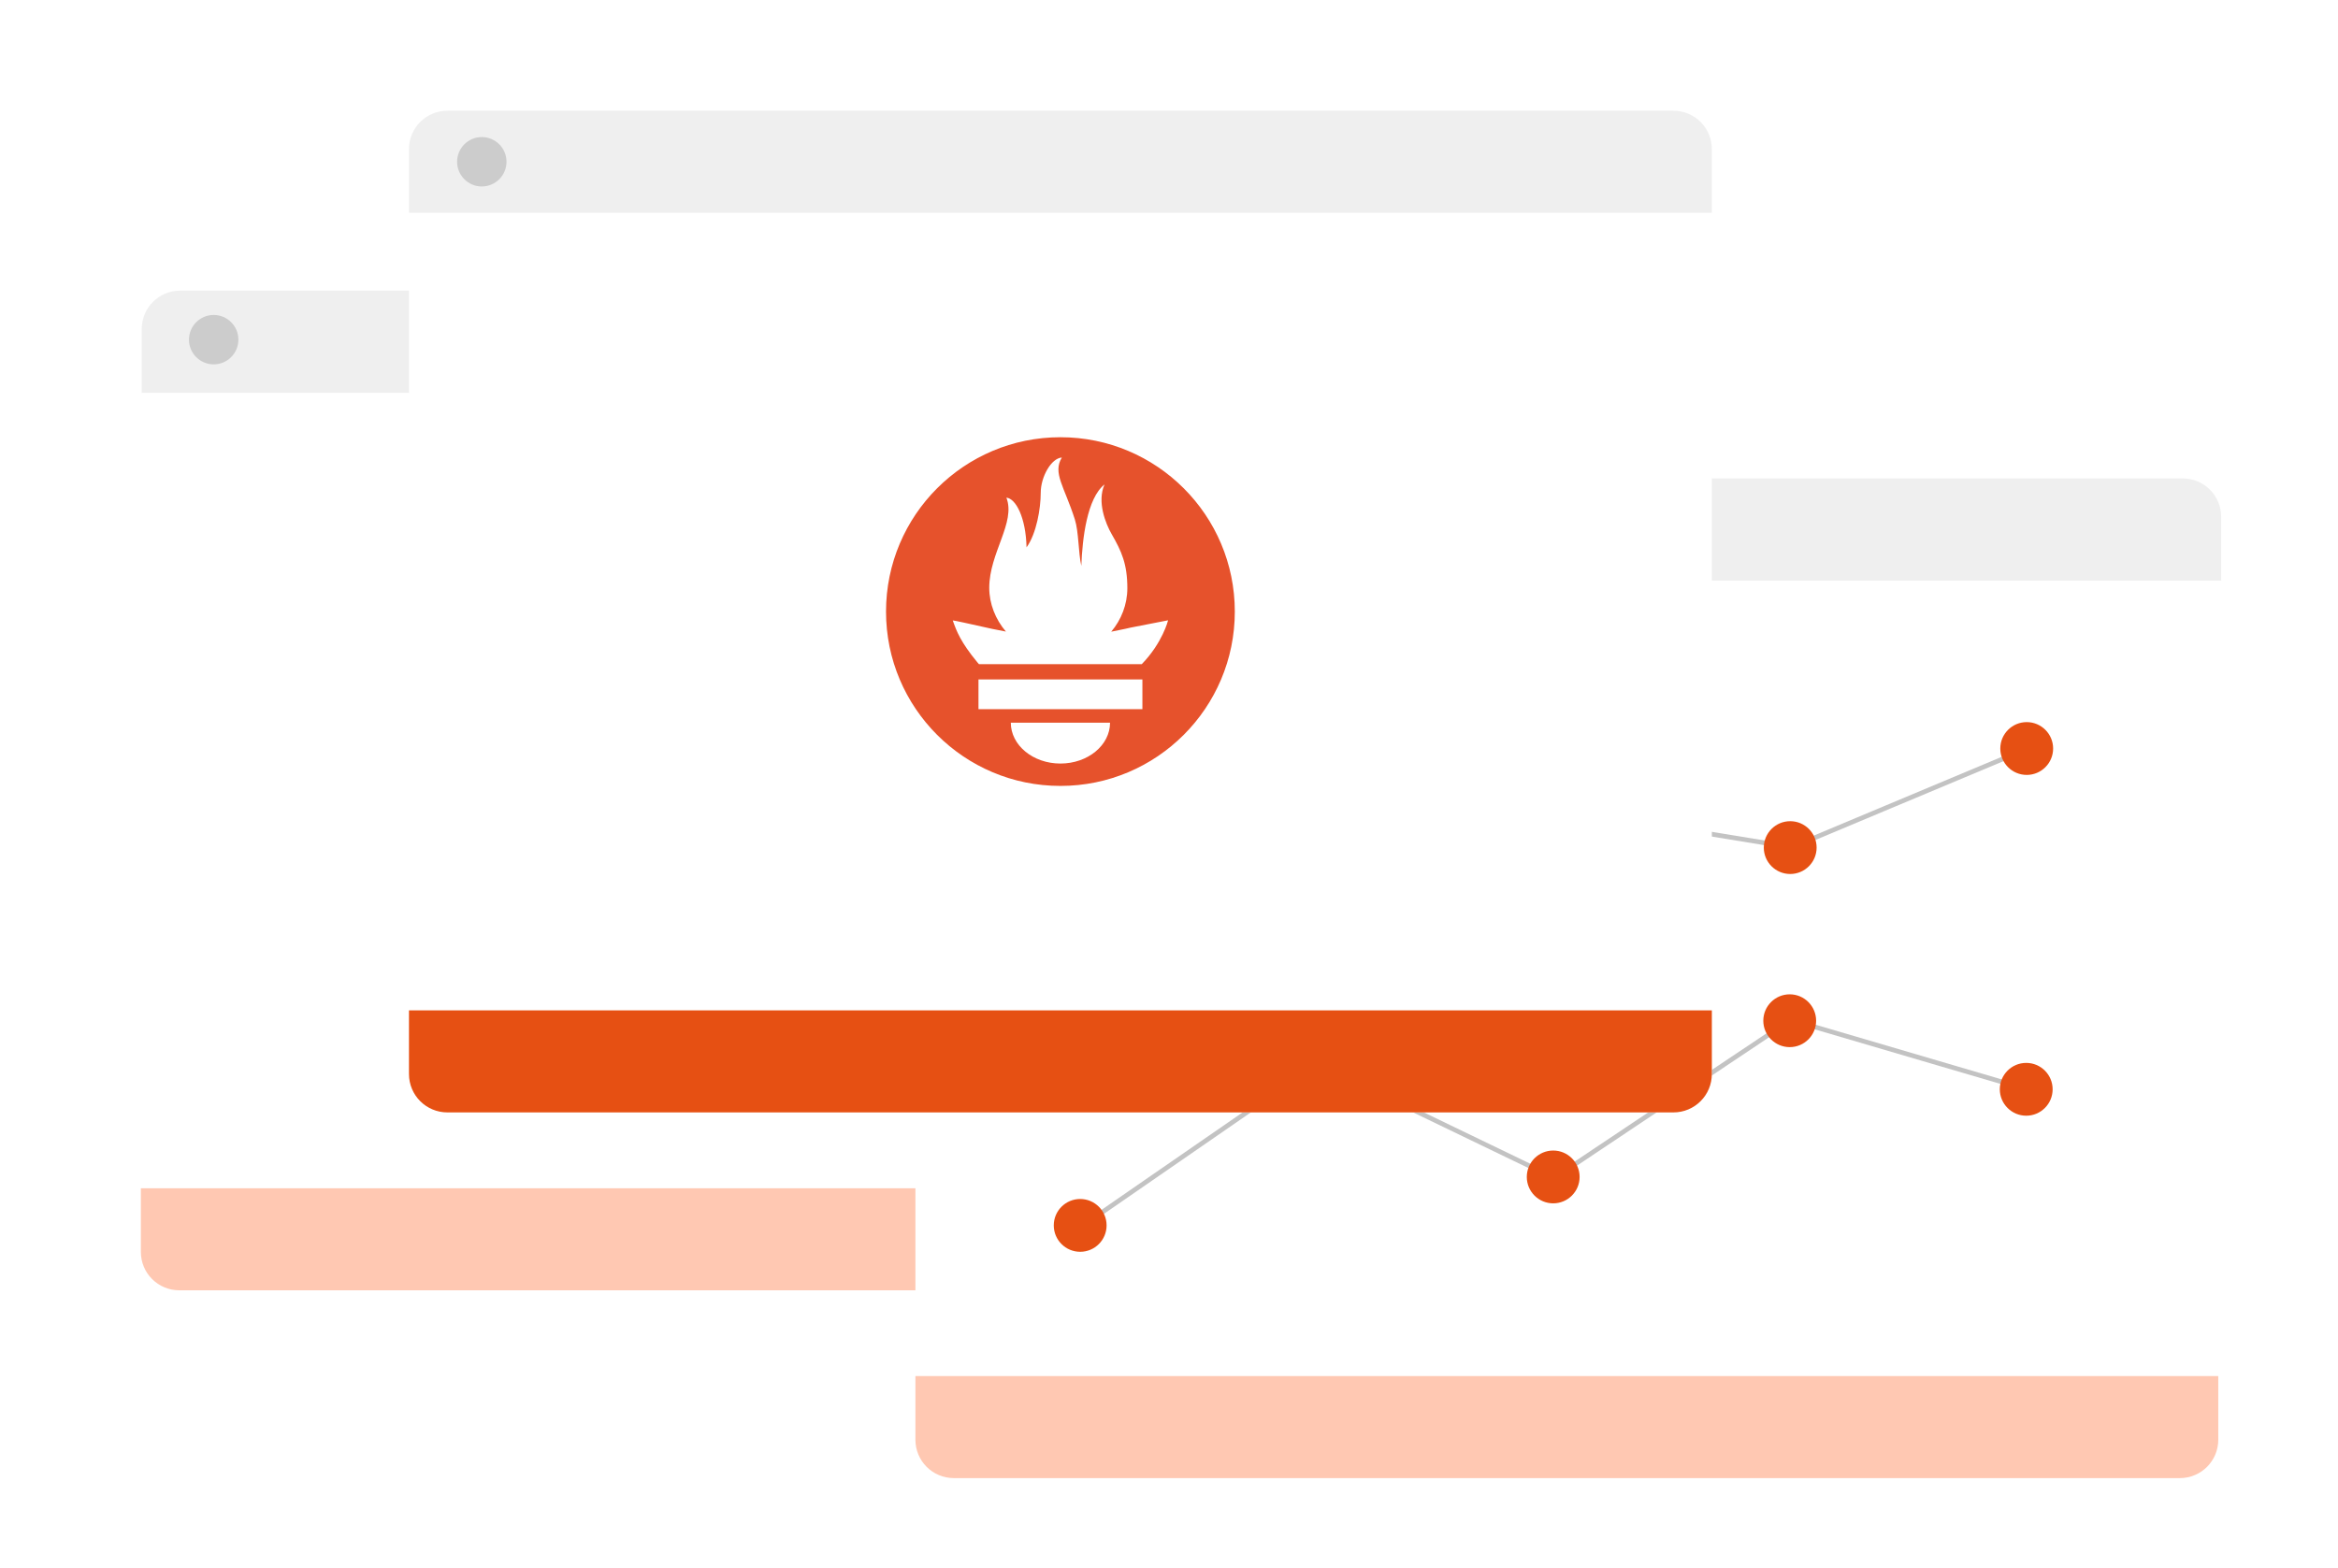 <?xml version="1.0" encoding="UTF-8" standalone="no"?>
<svg
   xmlns:dc="http://purl.org/dc/elements/1.1/"
   xmlns:cc="http://creativecommons.org/ns#"
   xmlns:rdf="http://www.w3.org/1999/02/22-rdf-syntax-ns#"
   xmlns:svg="http://www.w3.org/2000/svg"
   xmlns="http://www.w3.org/2000/svg"
   xmlns:sodipodi="http://sodipodi.sourceforge.net/DTD/sodipodi-0.dtd"
   xmlns:inkscape="http://www.inkscape.org/namespaces/inkscape"
   width="132.8mm"
   height="89.067mm"
   viewBox="0 0 132.8 89.067"
   version="1.1"
   id="svg8"
   inkscape:version="1.0.2 (1.0.2+r75+1)"
   sodipodi:docname="abstract-windows.svg">
  <defs
     id="defs2">
    <filter
       style="color-interpolation-filters:sRGB"
       inkscape:label="Drop Shadow"
       id="filter988">
      <feFlood
         flood-opacity="0.498"
         flood-color="rgb(173,173,173)"
         result="flood"
         id="feFlood978" />
      <feComposite
         in="flood"
         in2="SourceGraphic"
         operator="in"
         result="composite1"
         id="feComposite980" />
      <feGaussianBlur
         in="composite1"
         stdDeviation="1"
         result="blur"
         id="feGaussianBlur982" />
      <feOffset
         dx="1"
         dy="1"
         result="offset"
         id="feOffset984" />
      <feComposite
         in="SourceGraphic"
         in2="offset"
         operator="over"
         result="composite2"
         id="feComposite986" />
    </filter>
    <filter
       style="color-interpolation-filters:sRGB"
       inkscape:label="Drop Shadow"
       id="filter988-9">
      <feFlood
         flood-opacity="0.498"
         flood-color="rgb(173,173,173)"
         result="flood"
         id="feFlood978-3" />
      <feComposite
         in="flood"
         in2="SourceGraphic"
         operator="in"
         result="composite1"
         id="feComposite980-7" />
      <feGaussianBlur
         in="composite1"
         stdDeviation="1"
         result="blur"
         id="feGaussianBlur982-4" />
      <feOffset
         dx="1"
         dy="1"
         result="offset"
         id="feOffset984-5" />
      <feComposite
         in="SourceGraphic"
         in2="offset"
         operator="over"
         result="composite2"
         id="feComposite986-2" />
    </filter>
    <filter
       style="color-interpolation-filters:sRGB"
       inkscape:label="Drop Shadow"
       id="filter1958">
      <feFlood
         flood-opacity="0.498"
         flood-color="rgb(173,173,173)"
         result="flood"
         id="feFlood1948" />
      <feComposite
         in="flood"
         in2="SourceGraphic"
         operator="in"
         result="composite1"
         id="feComposite1950" />
      <feGaussianBlur
         in="composite1"
         stdDeviation="1"
         result="blur"
         id="feGaussianBlur1952" />
      <feOffset
         dx="0.6"
         dy="0.6"
         result="offset"
         id="feOffset1954" />
      <feComposite
         in="SourceGraphic"
         in2="offset"
         operator="over"
         result="composite2"
         id="feComposite1956" />
    </filter>
    <filter
       style="color-interpolation-filters:sRGB"
       inkscape:label="Drop Shadow"
       id="filter1970">
      <feFlood
         flood-opacity="0.498"
         flood-color="rgb(173,173,173)"
         result="flood"
         id="feFlood1960" />
      <feComposite
         in="flood"
         in2="SourceGraphic"
         operator="in"
         result="composite1"
         id="feComposite1962" />
      <feGaussianBlur
         in="composite1"
         stdDeviation="1"
         result="blur"
         id="feGaussianBlur1964" />
      <feOffset
         dx="0.6"
         dy="0.6"
         result="offset"
         id="feOffset1966" />
      <feComposite
         in="SourceGraphic"
         in2="offset"
         operator="over"
         result="composite2"
         id="feComposite1968" />
    </filter>
    <filter
       style="color-interpolation-filters:sRGB"
       inkscape:label="Drop Shadow"
       id="filter1970-3">
      <feFlood
         flood-opacity="0.498"
         flood-color="rgb(173,173,173)"
         result="flood"
         id="feFlood1960-6" />
      <feComposite
         in="flood"
         in2="SourceGraphic"
         operator="in"
         result="composite1"
         id="feComposite1962-5" />
      <feGaussianBlur
         in="composite1"
         stdDeviation="1"
         result="blur"
         id="feGaussianBlur1964-6" />
      <feOffset
         dx="0.6"
         dy="0.6"
         result="offset"
         id="feOffset1966-3" />
      <feComposite
         in="SourceGraphic"
         in2="offset"
         operator="over"
         result="composite2"
         id="feComposite1968-9" />
    </filter>
  </defs>
  <sodipodi:namedview
     id="base"
     pagecolor="#ffffff"
     bordercolor="#666666"
     borderopacity="1.0"
     inkscape:pageopacity="0.0"
     inkscape:pageshadow="2"
     inkscape:zoom="2.8284271"
     inkscape:cx="286.36862"
     inkscape:cy="235.12563"
     inkscape:document-units="mm"
     inkscape:current-layer="layer1"
     inkscape:document-rotation="0"
     showgrid="false"
     inkscape:window-width="3840"
     inkscape:window-height="2107"
     inkscape:window-x="0"
     inkscape:window-y="53"
     inkscape:window-maximized="1" />
  <g
     inkscape:label="Layer 1"
     inkscape:groupmode="layer"
     id="layer1"
     transform="translate(8.621,-36.534)">
    <g
       id="g1886-4"
       transform="translate(-66.229,-59.712)"
       style="filter:url(#filter1970-3)">
      <g
         id="g904-5-8"
         transform="translate(34.278,40.685)">
        <rect
           style="fill:#ffffff;stroke-width:0.323;stroke-dasharray:0.969, 0.969;paint-order:markers fill stroke;stop-color:#000000"
           id="rect833-4-1"
           width="74.004"
           height="56.908"
           x="30.731"
           y="71.36"
           ry="2.185"
           rx="2.185" />
        <path
           id="rect833-9-7-2"
           style="fill:#efefef;fill-opacity:1;stroke-width:1.221;stroke-dasharray:3.662, 3.662;paint-order:markers fill stroke;stop-color:#000000"
           d="m 124.406,269.705 c -4.575,0 -8.258,3.683 -8.258,8.258 v 13.65 h 279.699 v -13.65 c 0,-4.575 -3.683,-8.258 -8.258,-8.258 z"
           transform="scale(0.265)" />
        <circle
           style="fill:#cccccc;stroke-width:0.323;stroke-dasharray:0.969, 0.969;paint-order:markers fill stroke;stop-color:#000000"
           id="path860-4-9"
           cx="34.867"
           cy="74.258"
           r="1.403" />
        <path
           id="rect833-9-3-4-3"
           style="fill:#ffc8b2;fill-opacity:1;stroke-width:0.323;stroke-dasharray:0.969, 0.969;paint-order:markers fill stroke;stop-color:#000000"
           d="m 32.916,128.267 c -1.21,0 -2.185,-0.974 -2.185,-2.185 v -3.612 h 74.004 v 3.612 c 0,1.21 -0.974,2.185 -2.185,2.185 z" />
      </g>
    </g>
    <g
       id="g1886"
       transform="translate(-22.234,-49.043)"
       style="filter:url(#filter1970)">
      <g
         id="g904-5"
         transform="translate(34.278,40.685)">
        <rect
           style="fill:#ffffff;stroke-width:0.323;stroke-dasharray:0.969, 0.969;paint-order:markers fill stroke;stop-color:#000000"
           id="rect833-4"
           width="74.004"
           height="56.908"
           x="30.731"
           y="71.36"
           ry="2.185"
           rx="2.185" />
        <path
           id="rect833-9-7"
           style="fill:#efefef;fill-opacity:1;stroke-width:1.221;stroke-dasharray:3.662, 3.662;paint-order:markers fill stroke;stop-color:#000000"
           d="m 124.406,269.705 c -4.575,0 -8.258,3.683 -8.258,8.258 v 13.65 h 279.699 v -13.65 c 0,-4.575 -3.683,-8.258 -8.258,-8.258 z"
           transform="scale(0.265)" />
        <circle
           style="fill:#cccccc;stroke-width:0.323;stroke-dasharray:0.969, 0.969;paint-order:markers fill stroke;stop-color:#000000"
           id="path860-4"
           cx="34.867"
           cy="74.258"
           r="1.403" />
        <path
           id="rect833-9-3-4"
           style="fill:#ffc8b2;fill-opacity:1;stroke-width:0.323;stroke-dasharray:0.969, 0.969;paint-order:markers fill stroke;stop-color:#000000"
           d="m 32.916,128.267 c -1.21,0 -2.185,-0.974 -2.185,-2.185 v -3.612 h 74.004 v 3.612 c 0,1.21 -0.974,2.185 -2.185,2.185 z" />
      </g>
      <path
         style="fill:none;fill-rule:evenodd;stroke:#c3c3c3;stroke-width:0.265;stroke-linecap:butt;stroke-linejoin:miter;stroke-miterlimit:4;stroke-dasharray:none;stroke-opacity:1"
         d="m 74.53,154.598 13.31,-9.194 13.462,6.495 13.432,-8.98 13.484,3.963"
         id="path1712"
         sodipodi:nodetypes="ccccc" />
      <circle
         style="fill:#e65013;fill-opacity:1;stroke-width:0.323;stroke-miterlimit:4;stroke-dasharray:0.969, 0.969;stroke-dashoffset:0;paint-order:markers fill stroke;stop-color:#000000"
         id="path1643"
         cx="74.368"
         cy="154.595"
         r="1.5" />
      <circle
         style="fill:#e65013;fill-opacity:1;stroke-width:0.323;stroke-miterlimit:4;stroke-dasharray:0.969, 0.969;stroke-dashoffset:0;paint-order:markers fill stroke;stop-color:#000000"
         id="path1643-1"
         cx="87.802"
         cy="145.553"
         r="1.5" />
      <circle
         style="fill:#e65013;fill-opacity:1;stroke-width:0.323;stroke-miterlimit:4;stroke-dasharray:0.969, 0.969;stroke-dashoffset:0;paint-order:markers fill stroke;stop-color:#000000"
         id="path1643-0"
         cx="101.236"
         cy="151.842"
         r="1.5" />
      <circle
         style="fill:#e65013;fill-opacity:1;stroke-width:0.323;stroke-miterlimit:4;stroke-dasharray:0.969, 0.969;stroke-dashoffset:0;paint-order:markers fill stroke;stop-color:#000000"
         id="path1643-6"
         cx="114.67"
         cy="142.967"
         r="1.5" />
      <circle
         style="fill:#e65013;fill-opacity:1;stroke-width:0.323;stroke-miterlimit:4;stroke-dasharray:0.969, 0.969;stroke-dashoffset:0;paint-order:markers fill stroke;stop-color:#000000"
         id="path1643-15"
         cx="128.104"
         cy="146.863"
         r="1.5" />
      <path
         style="fill:none;fill-rule:evenodd;stroke:#c3c3c3;stroke-width:0.265;stroke-linecap:butt;stroke-linejoin:miter;stroke-miterlimit:4;stroke-dasharray:none;stroke-opacity:1"
         d="m 74.552,138.423 13.271,-1.685 13.468,-5.829 13.503,2.205 13.417,-5.624"
         id="path1712-5"
         sodipodi:nodetypes="ccccc" />
      <circle
         style="fill:#e65013;fill-opacity:1;stroke-width:0.323;stroke-miterlimit:4;stroke-dasharray:0.969, 0.969;stroke-dashoffset:0;paint-order:markers fill stroke;stop-color:#000000"
         id="path1643-9"
         cx="74.396"
         cy="138.409"
         r="1.5" />
      <circle
         style="fill:#e65013;fill-opacity:1;stroke-width:0.323;stroke-miterlimit:4;stroke-dasharray:0.969, 0.969;stroke-dashoffset:0;paint-order:markers fill stroke;stop-color:#000000"
         id="path1643-1-7"
         cx="87.83"
         cy="136.775"
         r="1.5" />
      <circle
         style="fill:#e65013;fill-opacity:1;stroke-width:0.323;stroke-miterlimit:4;stroke-dasharray:0.969, 0.969;stroke-dashoffset:0;paint-order:markers fill stroke;stop-color:#000000"
         id="path1643-0-7"
         cx="101.264"
         cy="130.894"
         r="1.5" />
      <circle
         style="fill:#e65013;fill-opacity:1;stroke-width:0.323;stroke-miterlimit:4;stroke-dasharray:0.969, 0.969;stroke-dashoffset:0;paint-order:markers fill stroke;stop-color:#000000"
         id="path1643-6-6"
         cx="114.698"
         cy="133.131"
         r="1.5" />
      <circle
         style="fill:#e65013;fill-opacity:1;stroke-width:0.323;stroke-miterlimit:4;stroke-dasharray:0.969, 0.969;stroke-dashoffset:0;paint-order:markers fill stroke;stop-color:#000000"
         id="path1643-15-7"
         cx="128.132"
         cy="127.502"
         r="1.5" />
    </g>
    <g
       id="g1867"
       transform="translate(-4.485,5.257)"
       style="filter:url(#filter1958)">
      <rect
         style="fill:#ffffff;stroke-width:0.323;stroke-dasharray:0.969, 0.969;paint-order:markers fill stroke;stop-color:#000000"
         id="rect833"
         width="74.004"
         height="56.908"
         x="18.494"
         y="36.969"
         ry="2.185"
         rx="2.185" />
      <path
         id="rect833-9"
         style="fill:#efefef;fill-opacity:1;stroke-width:0.323;stroke-dasharray:0.969, 0.969;paint-order:markers fill stroke;stop-color:#000000"
         d="m 20.679,36.968 c -1.21,0 -2.185,0.974 -2.185,2.185 v 3.612 h 74.004 v -3.612 c 0,-1.21 -0.974,-2.185 -2.185,-2.185 z" />
      <circle
         style="fill:#cccccc;stroke-width:0.323;stroke-dasharray:0.969, 0.969;paint-order:markers fill stroke;stop-color:#000000"
         id="path860"
         cx="22.631"
         cy="39.867"
         r="1.403" />
      <path
         id="rect833-9-3"
         style="fill:#e65013;fill-opacity:1;stroke-width:0.323;stroke-dasharray:0.969, 0.969;paint-order:markers fill stroke;stop-color:#000000"
         d="m 20.679,93.876 c -1.21,0 -2.185,-0.974 -2.185,-2.185 v -3.612 h 74.004 v 3.612 c 0,1.21 -0.974,2.185 -2.185,2.185 z" />
      <path
         style="fill:#e6522c;fill-opacity:1;stroke-width:0.139"
         inkscape:connector-curvature="0"
         id="path4486"
         d="m 55.497,55.517 c -5.47,0 -9.906,4.435 -9.906,9.905 0,5.47 4.435,9.905 9.906,9.905 5.47,0 9.905,-4.435 9.905,-9.905 0,-5.471 -4.435,-9.905 -9.905,-9.905 z m 0,18.539 c -1.556,0 -2.818,-1.04 -2.818,-2.322 h 5.637 c 0,1.282 -1.262,2.322 -2.818,2.322 z m 4.655,-3.091 h -9.31 v -1.688 h 9.311 v 1.688 z m -0.033,-2.557 h -9.251 c -0.031,-0.035 -0.062,-0.07 -0.092,-0.106 -0.953,-1.157 -1.177,-1.761 -1.395,-2.377 -0.004,-0.02 1.156,0.237 1.978,0.422 0,0 0.423,0.098 1.041,0.211 -0.594,-0.696 -0.946,-1.581 -0.946,-2.485 0,-1.986 1.523,-3.721 0.973,-5.123 0.535,0.043 1.107,1.129 1.145,2.825 0.568,-0.786 0.806,-2.22 0.806,-3.1 0,-0.911 0.6,-1.969 1.2,-2.005 -0.535,0.882 0.139,1.638 0.737,3.513 0.225,0.704 0.196,1.89 0.369,2.642 0.058,-1.562 0.326,-3.84 1.317,-4.626 -0.437,0.991 0.065,2.23 0.408,2.826 0.554,0.961 0.889,1.69 0.889,3.067 0,0.924 -0.341,1.793 -0.916,2.473 0.654,-0.123 1.106,-0.233 1.106,-0.233 l 2.124,-0.414 c 1.77e-4,-1.8e-4 -0.309,1.269 -1.495,2.492 z" />
    </g>
  </g>
</svg>
